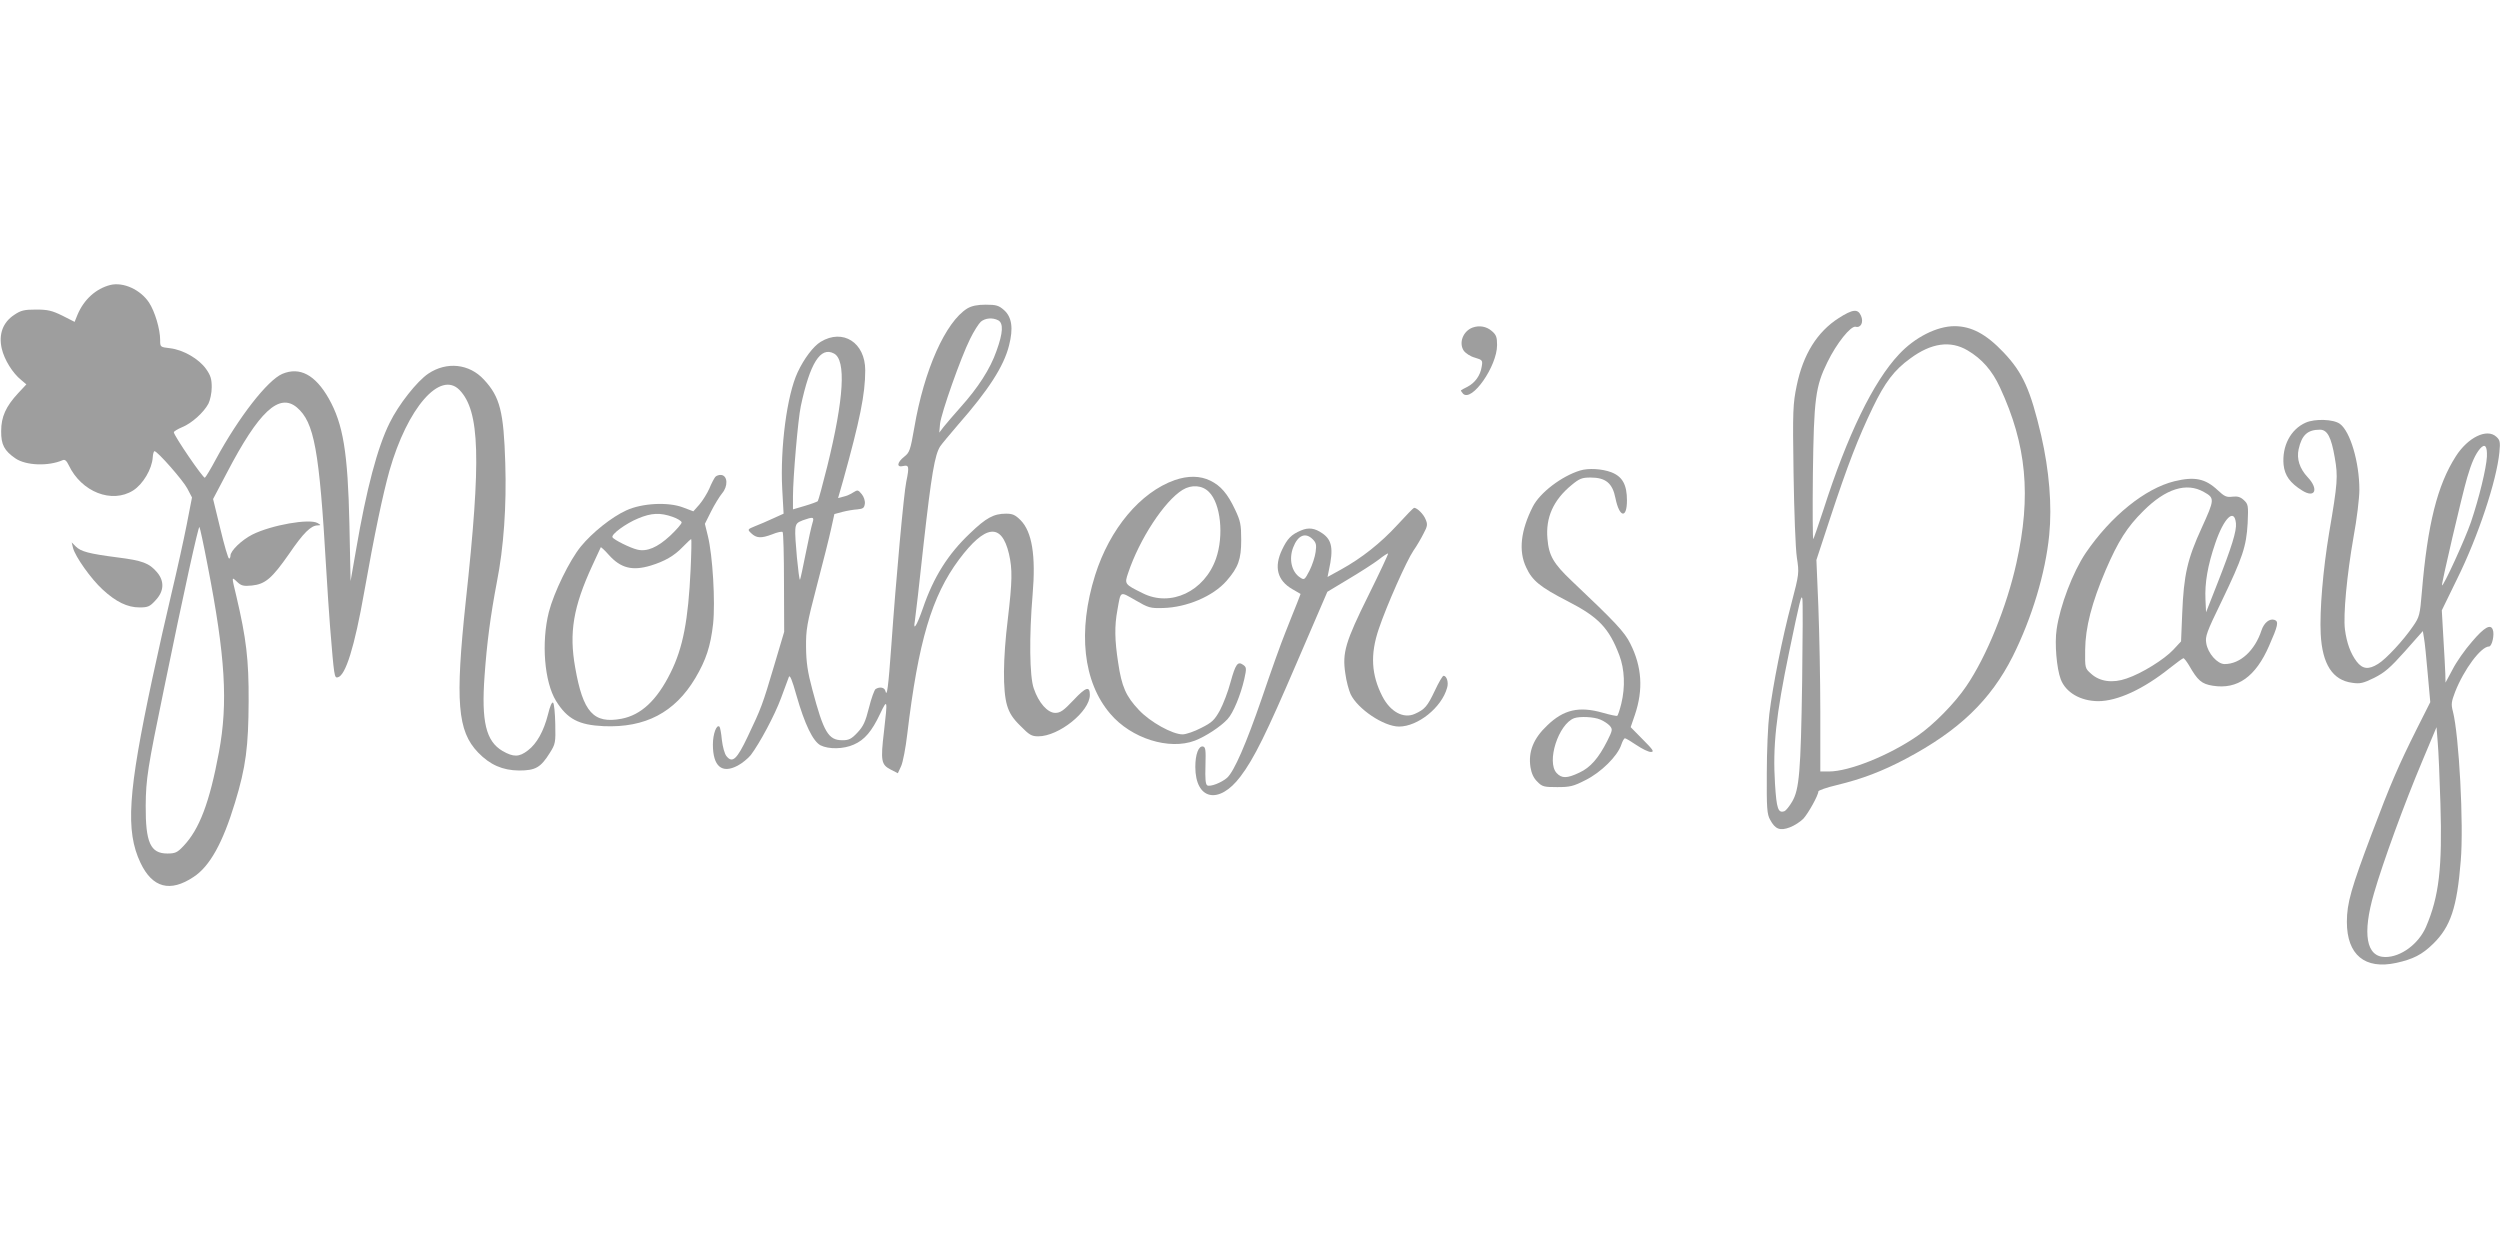 <?xml version="1.0" standalone="no"?>
<!DOCTYPE svg PUBLIC "-//W3C//DTD SVG 20010904//EN"
 "http://www.w3.org/TR/2001/REC-SVG-20010904/DTD/svg10.dtd">
<svg version="1.0" xmlns="http://www.w3.org/2000/svg"
 width="1280pt" height="640pt" viewBox="0 0 1280 640"
 preserveAspectRatio="xMidYMid meet">
<g transform="translate(0,640) scale(0.1,-0.1)"
fill="#9e9e9e" stroke="none">
<path d="M565 4941 c-74 -19 -135 -74 -168 -152 l-15 -37 -63 32 c-53 26 -75
31 -134 31 -61 0 -78 -4 -112 -27 -58 -38 -81 -99 -64 -173 13 -56 55 -125
100 -161 l26 -22 -42 -45 c-63 -68 -87 -121 -87 -194 -1 -69 16 -101 73 -140
54 -37 169 -41 242 -9 11 5 20 -3 31 -26 65 -137 221 -198 330 -129 50 32 96
109 100 169 1 17 5 32 9 32 15 0 146 -149 168 -191 l24 -46 -27 -139 c-15 -76
-49 -231 -76 -344 -27 -113 -72 -313 -100 -444 -125 -585 -138 -780 -61 -943
61 -129 152 -153 272 -73 83 54 150 175 212 380 56 183 69 287 70 520 1 213
-12 321 -63 538 -25 104 -25 100 5 72 20 -19 32 -22 74 -18 69 7 103 36 191
162 73 107 112 146 147 146 17 1 17 1 -1 12 -42 24 -236 -10 -334 -59 -55 -28
-112 -83 -112 -108 0 -8 -3 -15 -7 -15 -5 0 -25 69 -45 153 l-37 152 70 133
c164 315 268 412 359 336 89 -76 115 -216 150 -824 6 -102 15 -237 20 -300 21
-258 22 -261 39 -258 40 8 86 154 136 438 52 294 95 498 129 620 92 322 260
515 359 413 104 -109 111 -351 32 -1079 -55 -517 -43 -667 63 -777 61 -63 125
-91 209 -92 85 0 111 15 158 90 29 46 30 53 28 148 -1 55 -6 104 -11 109 -6 6
-16 -17 -26 -59 -22 -87 -58 -151 -103 -185 -45 -35 -74 -35 -130 -3 -85 50
-109 150 -92 385 12 169 30 306 63 480 35 177 50 390 43 609 -8 263 -27 339
-109 427 -75 82 -191 94 -285 31 -58 -39 -152 -158 -198 -252 -62 -124 -119
-339 -172 -650 l-28 -160 -6 290 c-8 370 -32 514 -106 645 -69 121 -148 163
-237 126 -76 -32 -224 -222 -341 -438 -26 -49 -51 -90 -56 -94 -8 -5 -159 216
-159 233 0 4 19 16 43 26 49 20 110 75 134 120 9 18 17 55 17 84 0 42 -5 60
-29 94 -37 52 -117 98 -184 106 -51 6 -51 6 -51 42 0 56 -27 146 -57 192 -44
66 -131 106 -198 90z m498 -1436 c91 -467 105 -703 58 -956 -48 -258 -100
-395 -182 -481 -31 -33 -42 -38 -82 -38 -87 0 -112 56 -111 245 1 136 10 194
93 595 102 499 177 838 182 832 3 -4 22 -92 42 -197z"/>
<path d="M4953 4821 c-112 -69 -222 -316 -272 -612 -20 -114 -24 -126 -51
-147 -38 -30 -41 -57 -5 -48 29 7 31 -4 15 -81 -12 -55 -53 -503 -76 -833 -16
-223 -23 -273 -31 -237 -5 18 -29 22 -50 9 -6 -4 -22 -47 -34 -96 -18 -72 -29
-95 -59 -127 -31 -33 -44 -39 -77 -39 -72 0 -96 41 -154 260 -24 89 -31 138
-32 215 -1 91 4 120 55 315 31 118 64 249 73 291 l17 77 41 11 c23 6 58 12 77
13 29 3 35 7 38 29 2 14 -5 36 -16 49 -18 22 -21 23 -43 9 -13 -9 -36 -19 -51
-22 l-27 -7 25 87 c87 313 114 445 114 567 0 142 -114 215 -228 146 -38 -23
-86 -87 -118 -156 -55 -117 -90 -387 -79 -597 l7 -127 -53 -24 c-30 -14 -72
-32 -93 -40 -39 -16 -40 -17 -20 -36 27 -26 51 -27 107 -6 26 11 51 16 54 12
4 -4 7 -120 7 -259 l1 -252 -52 -175 c-59 -199 -65 -215 -135 -362 -55 -116
-78 -137 -108 -100 -10 11 -20 49 -24 83 -3 34 -9 65 -12 68 -15 15 -34 -37
-34 -91 0 -112 46 -151 127 -108 23 12 53 37 67 54 46 61 123 205 155 292 18
49 36 97 40 108 5 13 17 -16 39 -95 42 -147 84 -234 123 -255 42 -21 118 -20
171 4 55 24 92 68 134 157 38 80 39 75 20 -90 -18 -151 -14 -170 34 -195 l37
-19 17 37 c9 20 23 93 31 162 57 478 126 708 265 895 135 180 218 190 256 29
18 -79 17 -139 -6 -334 -25 -204 -26 -366 -4 -441 12 -40 29 -67 69 -106 45
-46 57 -53 91 -53 105 0 264 127 264 212 0 47 -20 41 -83 -26 -51 -54 -68 -66
-94 -66 -39 0 -85 51 -110 125 -22 61 -24 268 -6 481 17 200 -3 322 -62 381
-27 27 -41 33 -74 33 -63 0 -102 -21 -185 -101 -112 -106 -186 -223 -241 -384
-31 -89 -51 -120 -41 -65 3 19 24 197 45 396 40 355 57 456 85 499 8 12 49 61
91 110 157 179 234 299 261 405 23 89 15 146 -25 182 -27 24 -40 28 -94 28
-44 0 -71 -6 -94 -19z m158 -61 c27 -15 25 -63 -9 -157 -32 -92 -95 -189 -184
-288 -35 -39 -73 -84 -86 -100 l-23 -30 4 45 c6 55 106 339 154 435 19 39 44
78 55 88 23 19 60 22 89 7z m-841 -170 c63 -33 51 -231 -34 -576 -24 -96 -46
-177 -49 -180 -3 -3 -32 -14 -66 -24 l-61 -18 0 66 c0 96 26 397 40 462 47
221 101 307 170 270z m-110 -867 c-5 -16 -21 -86 -35 -158 -14 -71 -27 -131
-29 -133 -6 -6 -28 223 -24 257 2 29 9 36 38 47 54 19 60 18 50 -13z"/>
<path d="M9415 4772 c-111 -71 -183 -186 -216 -347 -19 -93 -21 -124 -16 -450
3 -193 10 -386 17 -430 12 -79 12 -82 -28 -235 -47 -177 -95 -419 -113 -565
-7 -55 -13 -192 -13 -305 -1 -178 1 -209 17 -237 26 -49 51 -58 101 -39 24 9
54 29 69 44 25 27 77 120 77 140 0 5 42 20 93 32 132 32 234 71 355 135 272
144 434 300 547 524 98 196 168 427 187 622 15 150 0 330 -41 509 -55 234 -94
322 -193 426 -89 94 -165 134 -251 134 -90 0 -203 -57 -284 -144 -132 -140
-265 -415 -387 -796 -26 -79 -49 -146 -52 -150 -3 -3 -4 148 -2 335 5 382 13
446 74 570 47 97 120 188 145 182 27 -7 42 24 27 57 -16 36 -42 33 -113 -12z
m659 -166 c73 -43 126 -103 166 -190 136 -293 161 -554 84 -899 -49 -222 -153
-479 -257 -631 -58 -86 -167 -197 -250 -254 -145 -100 -349 -182 -453 -182
l-44 0 0 303 c0 166 -5 410 -10 541 l-10 239 71 216 c90 273 143 409 217 563
63 131 111 194 193 253 107 79 205 93 293 41z m-847 -1696 c-7 -465 -15 -552
-51 -614 -14 -24 -32 -46 -39 -49 -33 -12 -41 11 -49 140 -12 191 5 350 72
673 56 269 63 298 68 275 3 -11 2 -202 -1 -425z"/>
<path d="M7540 4723 c-49 -18 -72 -78 -46 -118 9 -13 34 -30 57 -36 40 -12 41
-14 35 -48 -7 -44 -34 -81 -72 -101 -16 -8 -31 -16 -33 -18 -3 -1 2 -9 10 -18
45 -44 174 141 174 249 0 41 -4 53 -28 73 -27 23 -63 29 -97 17z"/>
<path d="M11805 4236 c-77 -34 -122 -120 -113 -216 6 -55 33 -93 96 -132 66
-41 85 8 27 69 -41 44 -57 94 -46 143 16 73 46 100 109 100 38 0 58 -38 76
-143 17 -97 15 -128 -29 -386 -31 -187 -49 -396 -43 -517 8 -155 61 -237 162
-250 39 -6 56 -2 111 25 54 27 82 51 158 136 l92 104 6 -37 c4 -20 12 -102 19
-182 l13 -145 -68 -135 c-94 -188 -135 -282 -231 -537 -106 -281 -128 -357
-128 -453 0 -169 92 -245 253 -210 86 19 132 42 189 98 89 87 122 186 141 424
16 187 -9 644 -40 765 -10 37 -8 50 11 100 46 117 133 233 174 233 15 0 29 62
19 86 -11 31 -44 12 -106 -61 -36 -41 -81 -105 -100 -143 l-36 -67 -1 45 c-1
25 -5 108 -10 185 l-8 140 78 160 c109 220 203 505 217 650 5 52 3 62 -16 79
-48 44 -145 -3 -207 -100 -95 -148 -145 -349 -174 -694 -10 -119 -12 -128 -45
-176 -49 -72 -139 -169 -179 -193 -49 -31 -80 -27 -110 12 -31 41 -51 95 -60
165 -9 74 10 278 44 472 17 91 30 200 30 242 0 142 -47 300 -100 338 -33 24
-128 27 -175 6z m928 -174 c-3 -58 -39 -209 -82 -336 -29 -85 -141 -330 -148
-323 -4 5 103 464 129 552 22 76 42 120 66 148 25 28 37 14 35 -41z m-238
-1777 c10 -328 -7 -475 -74 -631 -38 -87 -128 -154 -208 -154 -98 0 -119 118
-58 327 46 159 157 463 247 676 l73 174 6 -76 c4 -42 10 -184 14 -316z"/>
<path d="M8090 3991 c-95 -29 -206 -114 -242 -185 -62 -122 -74 -227 -34 -311
31 -68 72 -101 212 -173 158 -81 212 -137 265 -277 27 -71 31 -162 10 -248 -8
-32 -17 -60 -21 -62 -3 -2 -37 5 -75 16 -120 34 -199 16 -283 -65 -71 -67 -98
-135 -86 -214 5 -31 16 -56 35 -74 25 -26 34 -28 102 -28 65 0 83 4 145 36 79
39 164 123 183 181 6 18 14 33 19 33 4 0 31 -16 59 -35 28 -19 61 -35 73 -35
19 0 13 10 -40 63 l-63 64 22 64 c43 128 36 245 -24 364 -29 59 -77 110 -299
320 -94 89 -118 130 -125 216 -10 109 30 199 124 276 40 33 53 38 97 38 77 0
112 -29 127 -105 20 -100 59 -108 59 -12 0 80 -23 122 -80 144 -47 18 -118 22
-160 9z m103 -1275 c18 -7 40 -22 49 -32 15 -18 15 -22 -13 -78 -44 -87 -86
-136 -143 -162 -63 -30 -90 -30 -116 -2 -53 57 9 251 90 281 29 10 101 7 133
-7z"/>
<path d="M3662 3958 c-6 -8 -20 -34 -30 -59 -11 -25 -34 -62 -51 -82 l-31 -35
-53 20 c-76 29 -210 22 -290 -15 -75 -34 -175 -114 -233 -185 -58 -71 -138
-235 -164 -336 -39 -156 -23 -357 37 -455 58 -93 116 -123 244 -129 213 -9
364 70 469 246 55 93 78 163 91 277 12 113 -2 352 -27 452 l-15 61 32 64 c17
34 43 76 56 92 31 36 29 89 -3 94 -11 2 -26 -3 -32 -10z m-219 -204 c26 -9 47
-22 47 -29 0 -7 -27 -38 -60 -69 -64 -59 -118 -82 -167 -70 -35 8 -120 50
-127 63 -9 14 68 71 132 97 67 28 112 30 175 8z m93 -268 c-12 -262 -39 -403
-103 -531 -70 -141 -151 -216 -251 -235 -143 -27 -197 33 -237 262 -32 179
-10 311 88 523 23 50 42 92 43 93 1 2 20 -15 41 -39 61 -68 120 -83 214 -55
72 22 121 50 164 95 22 23 42 41 44 41 2 0 1 -69 -3 -154z"/>
<path d="M6015 3942 c-176 -62 -333 -249 -408 -487 -90 -287 -62 -547 78 -710
107 -126 301 -187 433 -137 56 22 131 71 167 110 29 31 67 123 86 206 12 54
11 60 -6 72 -28 20 -39 4 -65 -90 -12 -46 -37 -111 -54 -143 -28 -50 -40 -62
-96 -90 -34 -18 -78 -33 -95 -33 -52 0 -166 63 -224 125 -66 70 -88 119 -106
242 -18 116 -19 188 -4 269 18 101 11 97 92 51 67 -39 76 -42 142 -40 121 3
256 60 325 139 60 69 75 110 75 209 0 79 -4 98 -31 155 -39 83 -74 123 -127
149 -53 26 -115 26 -182 3z m175 -61 c60 -59 77 -223 36 -341 -59 -168 -232
-250 -376 -177 -93 46 -93 47 -74 103 58 174 186 369 279 426 46 28 101 24
135 -11z"/>
<path d="M11133 3936 c-150 -37 -325 -178 -454 -367 -66 -98 -132 -271 -149
-391 -11 -73 0 -200 21 -256 26 -68 101 -111 191 -112 99 0 232 61 368 170 34
27 66 50 69 50 4 0 17 -17 29 -37 44 -77 64 -95 122 -104 126 -20 219 46 288
205 45 102 50 124 28 132 -25 9 -54 -14 -67 -53 -34 -104 -109 -173 -189 -173
-37 0 -86 55 -94 107 -6 34 2 57 78 213 109 227 127 281 134 401 4 91 3 97
-19 118 -18 17 -33 21 -59 18 -30 -4 -41 1 -75 33 -64 60 -118 71 -222 46z
m151 -55 c56 -31 55 -38 -11 -183 -74 -161 -92 -242 -100 -437 l-6 -145 -40
-43 c-46 -49 -161 -121 -239 -147 -71 -25 -137 -16 -181 24 -32 28 -32 29 -31
122 1 116 34 242 105 409 64 148 109 220 193 303 114 114 221 148 310 97z
m164 -160 c4 -39 -21 -120 -96 -311 l-57 -145 -3 65 c-4 85 11 174 50 288 44
130 98 183 106 103z"/>
<path d="M7156 3714 c-87 -95 -185 -172 -290 -230 l-69 -38 7 35 c24 109 16
154 -33 188 -39 27 -70 32 -110 15 -50 -21 -70 -42 -97 -99 -42 -88 -24 -157
52 -201 l43 -25 -18 -47 c-11 -26 -37 -93 -59 -148 -23 -56 -77 -208 -121
-338 -81 -235 -142 -375 -178 -408 -28 -25 -87 -48 -102 -39 -9 6 -11 34 -9
102 2 79 1 94 -13 97 -22 4 -39 -40 -39 -104 0 -170 121 -196 231 -50 70 92
134 223 289 584 l156 362 108 65 c59 35 129 80 154 99 25 20 47 34 49 32 2 -2
-43 -98 -100 -213 -119 -240 -135 -295 -119 -401 5 -39 18 -86 27 -106 36 -76
170 -166 248 -166 96 0 218 97 246 198 9 28 -2 62 -18 62 -5 0 -25 -34 -45
-77 -38 -80 -51 -95 -102 -118 -58 -26 -125 10 -166 89 -57 111 -63 215 -19
345 40 119 142 349 178 402 17 24 40 64 52 88 20 37 21 47 10 72 -10 26 -43
59 -59 59 -3 0 -41 -39 -84 -86z m-435 -75 c18 -18 20 -29 15 -65 -3 -24 -17
-67 -31 -95 -25 -48 -27 -50 -48 -36 -44 28 -59 94 -36 154 24 63 63 79 100
42z"/>
<path d="M374 3594 c12 -45 92 -158 151 -212 69 -64 128 -92 189 -92 43 0 53
4 82 36 44 46 47 98 8 144 -40 47 -75 60 -202 76 -147 19 -188 30 -214 56
l-21 21 7 -29z"/>
</g>
</svg>
